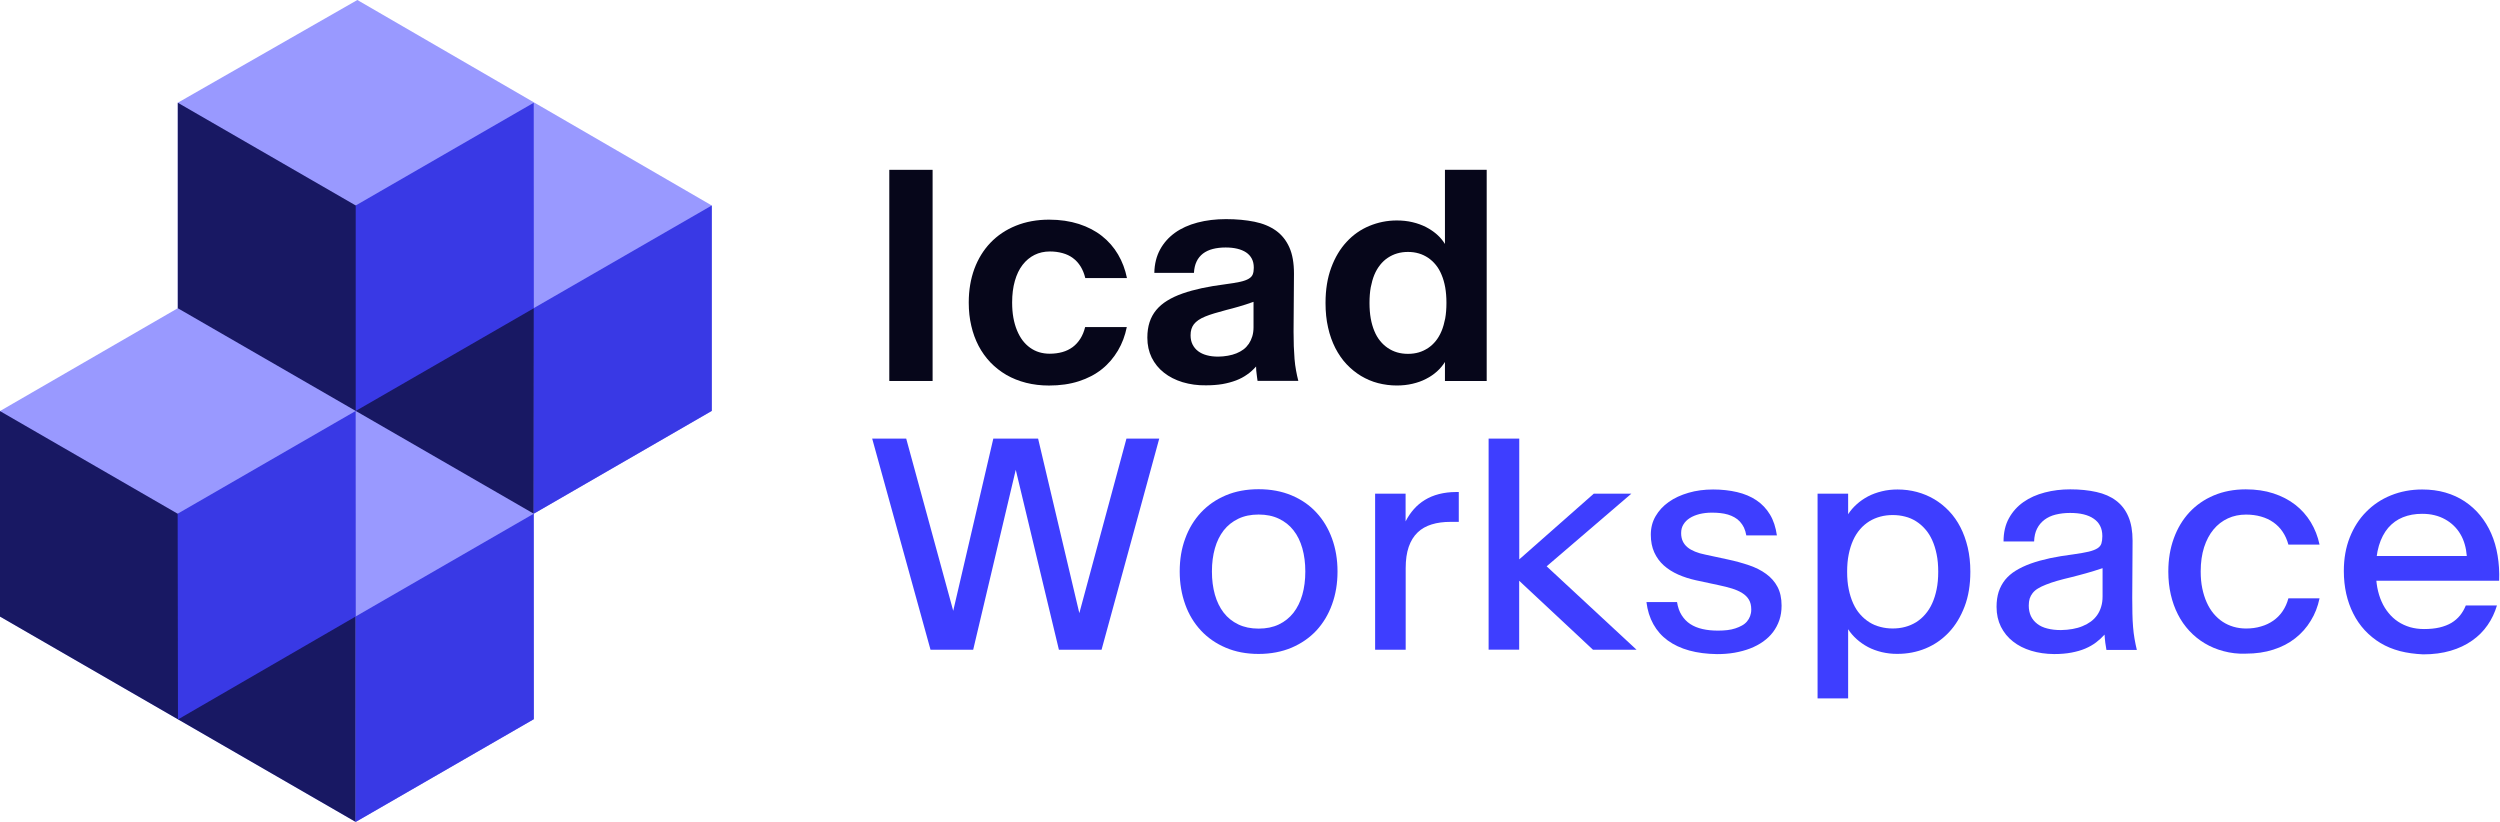 <svg width="146" height="48" viewBox="0 0 146 48" fill="none" xmlns="http://www.w3.org/2000/svg">
<path d="M51.935 9.918H54.464V22.249H51.935V9.918Z" fill="#06061A"/>
<path d="M59.925 22.356C59.508 22.25 59.124 22.097 58.773 21.895C58.428 21.694 58.116 21.449 57.842 21.166C57.569 20.878 57.338 20.556 57.151 20.201C56.964 19.841 56.82 19.452 56.724 19.03C56.623 18.607 56.575 18.156 56.575 17.676V17.657C56.575 16.947 56.686 16.294 56.902 15.703C57.122 15.113 57.434 14.604 57.842 14.177C58.25 13.75 58.745 13.418 59.325 13.183C59.906 12.948 60.554 12.828 61.269 12.828C61.913 12.828 62.489 12.915 63.012 13.082C63.53 13.251 63.981 13.486 64.361 13.788C64.74 14.091 65.052 14.446 65.296 14.863C65.541 15.281 65.714 15.742 65.815 16.241H63.381C63.319 15.977 63.223 15.751 63.103 15.555C62.978 15.358 62.834 15.199 62.657 15.07C62.484 14.94 62.282 14.844 62.052 14.782C61.826 14.719 61.581 14.686 61.317 14.686C60.986 14.686 60.684 14.753 60.415 14.887C60.146 15.022 59.916 15.214 59.719 15.468C59.522 15.723 59.373 16.035 59.268 16.404C59.162 16.774 59.109 17.191 59.109 17.657V17.676C59.109 17.993 59.133 18.286 59.181 18.555C59.23 18.823 59.301 19.073 59.393 19.294C59.484 19.515 59.594 19.711 59.719 19.879C59.849 20.047 59.993 20.191 60.156 20.306C60.319 20.422 60.497 20.513 60.689 20.57C60.881 20.628 61.087 20.657 61.308 20.657C61.572 20.657 61.817 20.623 62.042 20.561C62.268 20.498 62.469 20.398 62.647 20.268C62.82 20.139 62.968 19.975 63.093 19.779C63.218 19.582 63.309 19.356 63.372 19.102H65.805C65.704 19.596 65.536 20.057 65.287 20.474C65.037 20.892 64.73 21.257 64.351 21.559C63.972 21.862 63.525 22.097 63.002 22.265C62.484 22.433 61.903 22.515 61.26 22.515C60.794 22.515 60.343 22.462 59.925 22.356Z" fill="#06061A"/>
<path d="M69.064 22.32C68.646 22.191 68.282 22.008 67.974 21.763C67.667 21.523 67.432 21.23 67.259 20.885C67.091 20.539 67.005 20.155 67.005 19.723V19.714C67.005 19.383 67.048 19.085 67.135 18.816C67.221 18.552 67.35 18.317 67.523 18.106C67.696 17.899 67.907 17.717 68.166 17.558C68.421 17.4 68.718 17.261 69.059 17.141C69.395 17.021 69.774 16.92 70.187 16.829C70.6 16.742 71.051 16.666 71.541 16.603C71.91 16.555 72.203 16.507 72.419 16.459C72.64 16.411 72.808 16.349 72.928 16.277C73.048 16.205 73.125 16.119 73.163 16.018C73.201 15.917 73.221 15.792 73.221 15.643V15.629C73.221 15.427 73.182 15.25 73.105 15.106C73.029 14.962 72.918 14.837 72.774 14.741C72.63 14.645 72.453 14.573 72.256 14.525C72.054 14.477 71.829 14.453 71.579 14.453C71.305 14.453 71.056 14.482 70.83 14.539C70.605 14.597 70.413 14.688 70.254 14.808C70.096 14.933 69.966 15.086 69.88 15.274C69.789 15.461 69.741 15.682 69.726 15.936H67.413C67.422 15.418 67.538 14.962 67.749 14.573C67.96 14.184 68.253 13.858 68.618 13.594C68.987 13.33 69.424 13.133 69.933 12.998C70.442 12.864 70.998 12.797 71.598 12.797C72.218 12.797 72.769 12.85 73.264 12.95C73.758 13.051 74.171 13.224 74.517 13.469C74.857 13.714 75.117 14.04 75.299 14.448C75.481 14.856 75.568 15.365 75.568 15.979L75.544 19.363C75.544 19.671 75.549 19.959 75.558 20.223C75.568 20.486 75.582 20.731 75.601 20.966C75.621 21.202 75.649 21.422 75.688 21.629C75.726 21.84 75.769 22.042 75.822 22.243H73.441C73.432 22.171 73.417 22.104 73.413 22.042C73.403 21.979 73.393 21.912 73.389 21.85C73.379 21.787 73.374 21.715 73.365 21.643C73.36 21.571 73.355 21.49 73.355 21.403C73.201 21.576 73.033 21.735 72.837 21.869C72.645 22.008 72.429 22.123 72.189 22.215C71.949 22.306 71.685 22.378 71.392 22.43C71.099 22.479 70.778 22.503 70.432 22.503C69.942 22.512 69.486 22.445 69.064 22.32ZM71.709 20.774C71.891 20.741 72.054 20.698 72.208 20.635C72.362 20.573 72.496 20.496 72.621 20.405C72.745 20.314 72.846 20.198 72.933 20.074C73.019 19.944 73.086 19.8 73.134 19.642C73.182 19.483 73.206 19.306 73.206 19.114V17.626C73.048 17.683 72.899 17.736 72.76 17.779C72.621 17.823 72.486 17.866 72.352 17.904C72.222 17.942 72.093 17.976 71.973 18.01C71.848 18.043 71.733 18.072 71.622 18.101C71.358 18.173 71.128 18.235 70.921 18.298C70.715 18.36 70.537 18.422 70.384 18.485C70.23 18.547 70.096 18.619 69.99 18.691C69.885 18.763 69.794 18.845 69.726 18.931C69.659 19.018 69.611 19.114 69.578 19.219C69.544 19.325 69.53 19.445 69.53 19.579V19.589C69.53 19.786 69.568 19.963 69.645 20.117C69.722 20.27 69.827 20.4 69.966 20.506C70.106 20.611 70.273 20.693 70.475 20.746C70.677 20.803 70.902 20.827 71.152 20.827C71.339 20.823 71.526 20.808 71.709 20.774Z" fill="#06061A"/>
<path d="M80.478 22.374C80.123 22.283 79.797 22.139 79.485 21.956C79.177 21.769 78.894 21.539 78.64 21.27C78.385 21.001 78.169 20.684 77.982 20.324C77.8 19.964 77.656 19.566 77.56 19.129C77.459 18.692 77.411 18.217 77.411 17.704V17.684C77.411 16.916 77.522 16.23 77.742 15.635C77.963 15.035 78.261 14.536 78.64 14.128C79.014 13.72 79.456 13.408 79.965 13.196C80.473 12.985 81.006 12.875 81.573 12.875C81.899 12.875 82.206 12.908 82.489 12.976C82.777 13.043 83.037 13.139 83.276 13.259C83.516 13.384 83.728 13.528 83.92 13.696C84.107 13.864 84.265 14.051 84.385 14.248V9.918H86.823V22.249H84.385V21.14C84.26 21.337 84.107 21.524 83.92 21.692C83.733 21.86 83.516 22.009 83.276 22.129C83.037 22.254 82.777 22.345 82.489 22.412C82.201 22.48 81.899 22.513 81.573 22.513C81.198 22.513 80.833 22.465 80.478 22.374ZM82.859 20.579C83.056 20.521 83.233 20.435 83.401 20.324C83.569 20.214 83.718 20.075 83.853 19.907C83.987 19.739 84.097 19.547 84.188 19.331C84.28 19.11 84.347 18.865 84.4 18.596C84.448 18.328 84.472 18.025 84.472 17.699V17.68C84.472 17.353 84.448 17.056 84.4 16.782C84.352 16.513 84.28 16.264 84.188 16.048C84.097 15.827 83.987 15.635 83.853 15.472C83.718 15.304 83.569 15.169 83.401 15.054C83.233 14.944 83.056 14.857 82.859 14.8C82.662 14.742 82.451 14.713 82.225 14.713C82 14.713 81.788 14.742 81.592 14.8C81.395 14.857 81.217 14.944 81.049 15.054C80.881 15.164 80.733 15.304 80.598 15.472C80.464 15.64 80.353 15.832 80.262 16.048C80.171 16.268 80.104 16.513 80.051 16.782C80.003 17.051 79.979 17.353 79.979 17.68V17.699C79.979 18.025 80.003 18.323 80.051 18.596C80.099 18.865 80.171 19.115 80.262 19.331C80.353 19.552 80.464 19.744 80.598 19.907C80.733 20.075 80.881 20.209 81.049 20.324C81.217 20.435 81.395 20.521 81.592 20.579C81.788 20.636 82 20.665 82.225 20.665C82.451 20.665 82.662 20.636 82.859 20.579Z" fill="#06061A"/>
<path d="M50.935 25.613H52.922L55.754 35.986H55.595L58.01 25.613H60.625L63.073 35.977H62.987L65.785 25.613H67.7L64.331 37.944H61.84L59.277 27.255H59.363L56.834 37.944H54.342L50.935 25.613Z" fill="#3E3EFF"/>
<path d="M71.583 37.825C71.017 37.585 70.532 37.249 70.134 36.822C69.736 36.394 69.428 35.89 69.217 35.3C69.006 34.709 68.895 34.071 68.895 33.385V33.365C68.895 32.669 69.001 32.031 69.217 31.45C69.428 30.869 69.736 30.361 70.134 29.933C70.532 29.506 71.017 29.17 71.583 28.93C72.15 28.69 72.793 28.57 73.503 28.57C74.214 28.57 74.857 28.69 75.428 28.93C75.999 29.17 76.484 29.502 76.878 29.933C77.276 30.361 77.578 30.869 77.79 31.45C78.001 32.031 78.111 32.669 78.111 33.365V33.385C78.111 34.071 78.005 34.709 77.79 35.3C77.578 35.89 77.271 36.394 76.878 36.822C76.479 37.249 75.999 37.58 75.428 37.825C74.857 38.065 74.214 38.19 73.503 38.19C72.793 38.19 72.155 38.069 71.583 37.825ZM74.689 36.466C75.03 36.303 75.313 36.073 75.543 35.78C75.769 35.487 75.942 35.137 76.057 34.729C76.172 34.325 76.23 33.874 76.23 33.385V33.365C76.23 32.876 76.172 32.429 76.057 32.022C75.942 31.618 75.774 31.268 75.543 30.975C75.318 30.682 75.03 30.457 74.689 30.294C74.348 30.13 73.954 30.049 73.503 30.049C73.052 30.049 72.659 30.13 72.318 30.294C71.977 30.457 71.694 30.682 71.463 30.975C71.238 31.268 71.065 31.613 70.95 32.022C70.835 32.425 70.777 32.876 70.777 33.365V33.385C70.777 33.874 70.835 34.321 70.95 34.729C71.065 35.132 71.233 35.482 71.463 35.78C71.689 36.073 71.977 36.303 72.318 36.466C72.659 36.63 73.052 36.711 73.503 36.711C73.954 36.711 74.348 36.63 74.689 36.466Z" fill="#3E3EFF"/>
<path d="M80.302 28.83H82.087V30.448C82.222 30.184 82.38 29.949 82.567 29.738C82.754 29.526 82.97 29.344 83.215 29.195C83.46 29.046 83.734 28.931 84.036 28.854C84.338 28.778 84.67 28.734 85.025 28.734H85.193V30.477H84.713C84.3 30.477 83.93 30.525 83.609 30.626C83.287 30.726 83.009 30.88 82.788 31.096C82.562 31.312 82.39 31.59 82.27 31.936C82.15 32.282 82.092 32.699 82.092 33.189V37.946H80.307V28.83H80.302Z" fill="#3E3EFF"/>
<path d="M86.939 25.613H88.725V32.943L88.533 32.837L93.078 28.829H95.272L90.05 33.308L90.04 32.809L95.574 37.944H93.03L88.274 33.5L88.72 33.394V37.94H86.935V25.613H86.939Z" fill="#3E3EFF"/>
<path d="M98.649 37.989C98.164 37.855 97.747 37.658 97.397 37.404C97.046 37.149 96.768 36.832 96.556 36.453C96.345 36.074 96.211 35.647 96.153 35.162H97.939C97.987 35.459 98.073 35.714 98.208 35.925C98.342 36.136 98.505 36.309 98.712 36.444C98.918 36.578 99.153 36.674 99.427 36.736C99.7 36.799 99.998 36.828 100.334 36.828C100.521 36.828 100.699 36.818 100.872 36.799C101.044 36.779 101.203 36.746 101.342 36.698C101.486 36.65 101.615 36.597 101.731 36.53C101.846 36.468 101.947 36.386 102.023 36.295C102.1 36.203 102.163 36.098 102.206 35.983C102.249 35.867 102.273 35.743 102.273 35.603V35.584C102.273 35.359 102.225 35.167 102.134 35.018C102.043 34.864 101.913 34.739 101.745 34.634C101.577 34.528 101.38 34.442 101.15 34.37C100.92 34.298 100.665 34.236 100.392 34.178L99.052 33.89C98.678 33.808 98.332 33.698 98.006 33.554C97.684 33.41 97.401 33.232 97.166 33.021C96.931 32.81 96.744 32.556 96.609 32.258C96.475 31.96 96.408 31.619 96.408 31.235V31.216C96.408 30.828 96.499 30.468 96.686 30.146C96.873 29.824 97.128 29.546 97.454 29.316C97.78 29.085 98.164 28.907 98.611 28.778C99.052 28.648 99.532 28.586 100.046 28.586C100.555 28.586 101.02 28.639 101.447 28.739C101.875 28.84 102.254 28.999 102.575 29.215C102.897 29.431 103.161 29.709 103.367 30.05C103.574 30.391 103.703 30.799 103.771 31.269H101.985C101.956 31.096 101.908 30.943 101.846 30.808C101.783 30.679 101.702 30.564 101.611 30.463C101.519 30.362 101.414 30.28 101.294 30.213C101.179 30.146 101.049 30.093 100.91 30.05C100.771 30.012 100.622 29.978 100.459 29.963C100.3 29.944 100.132 29.939 99.955 29.939C99.705 29.939 99.47 29.968 99.249 30.021C99.028 30.079 98.841 30.155 98.683 30.256C98.524 30.357 98.4 30.482 98.313 30.626C98.222 30.77 98.179 30.938 98.179 31.125V31.144C98.179 31.317 98.212 31.476 98.275 31.61C98.337 31.744 98.428 31.86 98.548 31.96C98.668 32.061 98.817 32.143 98.99 32.215C99.163 32.287 99.364 32.344 99.585 32.388L100.915 32.675C101.351 32.767 101.759 32.882 102.143 33.011C102.527 33.141 102.859 33.309 103.142 33.516C103.425 33.722 103.646 33.971 103.804 34.269C103.963 34.567 104.044 34.931 104.044 35.364V35.383C104.044 35.68 104.001 35.959 103.915 36.213C103.828 36.468 103.703 36.703 103.545 36.914C103.387 37.125 103.19 37.307 102.964 37.471C102.739 37.629 102.484 37.764 102.201 37.874C101.923 37.98 101.62 38.061 101.294 38.119C100.968 38.176 100.627 38.2 100.272 38.2C99.676 38.191 99.134 38.123 98.649 37.989Z" fill="#3E3EFF"/>
<path d="M109.899 38.085C109.606 38.013 109.337 37.917 109.093 37.788C108.848 37.658 108.627 37.504 108.43 37.327C108.233 37.149 108.065 36.957 107.931 36.746V40.788H106.146V28.831H107.931V30.031C108.065 29.82 108.233 29.628 108.43 29.45C108.627 29.272 108.848 29.119 109.093 28.989C109.337 28.86 109.606 28.764 109.899 28.692C110.192 28.619 110.499 28.586 110.816 28.586C111.204 28.586 111.584 28.634 111.944 28.73C112.304 28.826 112.644 28.97 112.956 29.152C113.273 29.34 113.561 29.57 113.82 29.843C114.084 30.117 114.305 30.434 114.488 30.789C114.67 31.144 114.814 31.538 114.915 31.97C115.016 32.402 115.068 32.872 115.068 33.376V33.395C115.068 34.154 114.958 34.831 114.732 35.421C114.507 36.011 114.204 36.516 113.82 36.923C113.436 37.331 112.985 37.648 112.467 37.864C111.948 38.08 111.396 38.186 110.811 38.186C110.499 38.191 110.192 38.152 109.899 38.085ZM111.262 36.611C111.492 36.549 111.704 36.458 111.9 36.338C112.097 36.213 112.275 36.064 112.433 35.877C112.592 35.695 112.731 35.479 112.841 35.234C112.952 34.989 113.038 34.715 113.1 34.408C113.163 34.101 113.192 33.765 113.192 33.4V33.381C113.192 33.011 113.163 32.675 113.1 32.373C113.038 32.066 112.952 31.792 112.841 31.547C112.731 31.303 112.596 31.087 112.433 30.904C112.275 30.722 112.097 30.568 111.9 30.444C111.704 30.319 111.492 30.227 111.262 30.17C111.032 30.108 110.787 30.079 110.533 30.079C110.283 30.079 110.043 30.108 109.813 30.17C109.582 30.232 109.366 30.323 109.169 30.444C108.973 30.568 108.79 30.717 108.632 30.904C108.473 31.087 108.334 31.303 108.224 31.547C108.113 31.792 108.027 32.066 107.965 32.373C107.902 32.68 107.873 33.016 107.873 33.381V33.4C107.873 33.77 107.902 34.106 107.965 34.408C108.027 34.715 108.113 34.989 108.224 35.234C108.334 35.479 108.469 35.695 108.632 35.877C108.79 36.059 108.973 36.213 109.169 36.338C109.366 36.463 109.582 36.554 109.813 36.611C110.043 36.674 110.283 36.703 110.533 36.703C110.787 36.703 111.032 36.674 111.262 36.611Z" fill="#3E3EFF"/>
<path d="M118.624 38.005C118.211 37.88 117.856 37.698 117.559 37.463C117.256 37.228 117.026 36.94 116.853 36.599C116.685 36.258 116.599 35.874 116.599 35.447V35.428C116.599 35.106 116.642 34.818 116.723 34.559C116.81 34.3 116.935 34.069 117.098 33.863C117.266 33.657 117.472 33.479 117.722 33.325C117.971 33.172 118.264 33.032 118.595 32.913C118.927 32.792 119.301 32.692 119.714 32.6C120.126 32.514 120.582 32.437 121.077 32.375C121.456 32.322 121.754 32.269 121.979 32.217C122.2 32.164 122.373 32.096 122.493 32.02C122.613 31.943 122.69 31.847 122.723 31.736C122.757 31.626 122.776 31.487 122.776 31.319V31.3C122.776 31.074 122.733 30.877 122.646 30.709C122.56 30.541 122.435 30.402 122.272 30.292C122.109 30.177 121.912 30.095 121.677 30.037C121.442 29.98 121.182 29.956 120.89 29.956C120.587 29.956 120.309 29.989 120.054 30.052C119.8 30.114 119.584 30.215 119.397 30.354C119.215 30.493 119.071 30.661 118.965 30.872C118.859 31.079 118.802 31.328 118.792 31.621H117.007C117.007 31.098 117.112 30.642 117.323 30.263C117.535 29.879 117.818 29.567 118.173 29.317C118.528 29.068 118.941 28.885 119.416 28.761C119.891 28.636 120.386 28.578 120.904 28.578C121.47 28.578 121.979 28.631 122.43 28.732C122.882 28.832 123.266 29 123.578 29.236C123.89 29.471 124.13 29.778 124.293 30.162C124.461 30.546 124.542 31.021 124.542 31.578L124.523 34.928C124.523 35.26 124.528 35.562 124.533 35.84C124.537 36.114 124.552 36.373 124.571 36.613C124.59 36.853 124.619 37.084 124.657 37.304C124.696 37.525 124.739 37.741 124.792 37.957H123.016C123.006 37.88 122.992 37.809 122.982 37.741C122.973 37.674 122.958 37.607 122.949 37.535C122.939 37.463 122.93 37.391 122.925 37.314C122.92 37.237 122.915 37.156 122.906 37.06C122.762 37.223 122.594 37.377 122.411 37.516C122.229 37.655 122.018 37.775 121.782 37.876C121.547 37.977 121.278 38.053 120.976 38.111C120.674 38.169 120.338 38.197 119.958 38.197C119.479 38.193 119.037 38.13 118.624 38.005ZM121.038 36.733C121.25 36.695 121.446 36.642 121.624 36.565C121.802 36.493 121.965 36.402 122.109 36.297C122.253 36.191 122.378 36.061 122.478 35.917C122.579 35.773 122.656 35.61 122.709 35.428C122.766 35.245 122.79 35.048 122.79 34.833V33.181C122.618 33.239 122.45 33.292 122.286 33.344C122.128 33.392 121.974 33.441 121.826 33.479C121.682 33.522 121.538 33.556 121.403 33.594C121.264 33.628 121.13 33.666 120.995 33.7C120.674 33.776 120.39 33.849 120.141 33.92C119.891 33.992 119.675 34.065 119.488 34.141C119.301 34.213 119.143 34.29 119.018 34.367C118.888 34.444 118.787 34.535 118.706 34.636C118.629 34.736 118.571 34.842 118.533 34.957C118.499 35.072 118.48 35.207 118.48 35.361V35.37C118.48 35.596 118.523 35.802 118.605 35.98C118.691 36.157 118.811 36.306 118.975 36.431C119.133 36.556 119.33 36.647 119.565 36.705C119.8 36.767 120.064 36.796 120.362 36.796C120.602 36.791 120.822 36.772 121.038 36.733Z" fill="#3E3EFF"/>
<path d="M129.86 38.029C129.457 37.924 129.092 37.77 128.756 37.569C128.425 37.372 128.123 37.127 127.859 36.844C127.595 36.556 127.369 36.239 127.191 35.884C127.009 35.529 126.87 35.14 126.774 34.722C126.678 34.304 126.63 33.858 126.63 33.392V33.373C126.63 32.672 126.735 32.029 126.951 31.439C127.163 30.849 127.47 30.345 127.859 29.922C128.252 29.5 128.727 29.169 129.284 28.933C129.841 28.698 130.465 28.578 131.151 28.578C131.742 28.578 132.279 28.655 132.764 28.813C133.249 28.972 133.676 29.192 134.041 29.476C134.406 29.759 134.708 30.1 134.948 30.493C135.188 30.892 135.361 31.328 135.461 31.804H133.642C133.566 31.525 133.455 31.276 133.306 31.055C133.158 30.834 132.975 30.652 132.764 30.503C132.553 30.354 132.313 30.244 132.044 30.167C131.775 30.09 131.482 30.052 131.17 30.052C130.787 30.052 130.431 30.124 130.11 30.273C129.788 30.421 129.505 30.637 129.27 30.921C129.035 31.204 128.852 31.549 128.718 31.962C128.588 32.375 128.521 32.84 128.521 33.364V33.383C128.521 33.733 128.55 34.06 128.612 34.357C128.675 34.66 128.761 34.933 128.871 35.178C128.982 35.428 129.116 35.644 129.275 35.836C129.433 36.023 129.611 36.186 129.803 36.311C129.999 36.441 130.211 36.536 130.441 36.604C130.671 36.671 130.916 36.705 131.17 36.705C131.487 36.705 131.775 36.666 132.044 36.584C132.313 36.508 132.553 36.392 132.764 36.244C132.975 36.095 133.158 35.913 133.306 35.692C133.455 35.471 133.566 35.226 133.642 34.943H135.461C135.361 35.423 135.193 35.86 134.948 36.253C134.708 36.652 134.401 36.992 134.041 37.276C133.676 37.564 133.249 37.785 132.764 37.938C132.279 38.096 131.742 38.173 131.151 38.173C130.691 38.193 130.259 38.135 129.86 38.029Z" fill="#3E3EFF"/>
<path d="M140.153 38.023C139.736 37.912 139.352 37.754 139.011 37.547C138.67 37.341 138.368 37.092 138.099 36.803C137.835 36.516 137.609 36.189 137.432 35.834C137.249 35.474 137.115 35.09 137.019 34.672C136.928 34.255 136.88 33.818 136.88 33.357V33.338C136.88 32.623 136.995 31.97 137.225 31.389C137.456 30.808 137.773 30.304 138.185 29.892C138.593 29.474 139.078 29.152 139.635 28.927C140.197 28.701 140.801 28.586 141.454 28.586C141.939 28.586 142.39 28.643 142.808 28.764C143.225 28.884 143.6 29.056 143.94 29.282C144.276 29.508 144.579 29.776 144.838 30.093C145.097 30.41 145.313 30.76 145.486 31.154C145.659 31.547 145.784 31.975 145.86 32.44C145.937 32.906 145.971 33.391 145.951 33.904V33.914H138.176L138.157 32.469H144.06V32.459C144.041 32.224 144.003 32.004 143.94 31.788C143.878 31.572 143.796 31.375 143.686 31.192C143.58 31.01 143.451 30.847 143.302 30.703C143.153 30.559 142.985 30.434 142.793 30.328C142.606 30.223 142.395 30.141 142.174 30.088C141.948 30.031 141.708 30.007 141.444 30.007C141.037 30.007 140.667 30.074 140.331 30.208C139.995 30.343 139.712 30.549 139.472 30.823C139.237 31.101 139.054 31.447 138.929 31.864C138.805 32.282 138.742 32.776 138.752 33.347V33.367C138.752 33.698 138.781 34.015 138.833 34.312C138.891 34.61 138.973 34.883 139.083 35.128C139.193 35.378 139.328 35.599 139.491 35.795C139.649 35.992 139.837 36.165 140.048 36.304C140.259 36.444 140.489 36.549 140.744 36.626C140.998 36.698 141.272 36.736 141.56 36.736C141.896 36.736 142.198 36.708 142.467 36.645C142.731 36.583 142.966 36.492 143.163 36.376C143.36 36.256 143.528 36.112 143.667 35.94C143.806 35.767 143.916 35.575 144.003 35.359H145.822C145.697 35.772 145.52 36.156 145.275 36.506C145.035 36.856 144.732 37.159 144.368 37.413C144.008 37.667 143.59 37.864 143.115 38.004C142.64 38.143 142.107 38.215 141.512 38.215C141.027 38.191 140.576 38.133 140.153 38.023Z" fill="#3E3EFF"/>
<path d="M20.869 0L41.566 12V24L31.17 30L31.175 42L20.773 48L0 36.005V24.005L10.382 18V6L20.869 0Z" fill="#9999FF"/>
<path d="M31.171 30L10.383 18V6L31.185 18.01L31.171 30Z" fill="#181863"/>
<path d="M20.769 47.998L0 36.008V24.008L20.773 36.008L20.769 47.998Z" fill="#181863"/>
<path d="M20.773 12V24L31.175 18L31.17 6L20.773 12Z" fill="#3939E5"/>
<path d="M31.172 17.995V30L41.568 23.995V12L31.172 17.995Z" fill="#3939E5"/>
<path d="M10.375 30L10.394 42.014L20.776 36L20.771 24L10.375 30Z" fill="#3939E5"/>
<path d="M20.773 36V48L31.175 42L31.17 30L20.773 36Z" fill="#3939E5"/>
</svg>
